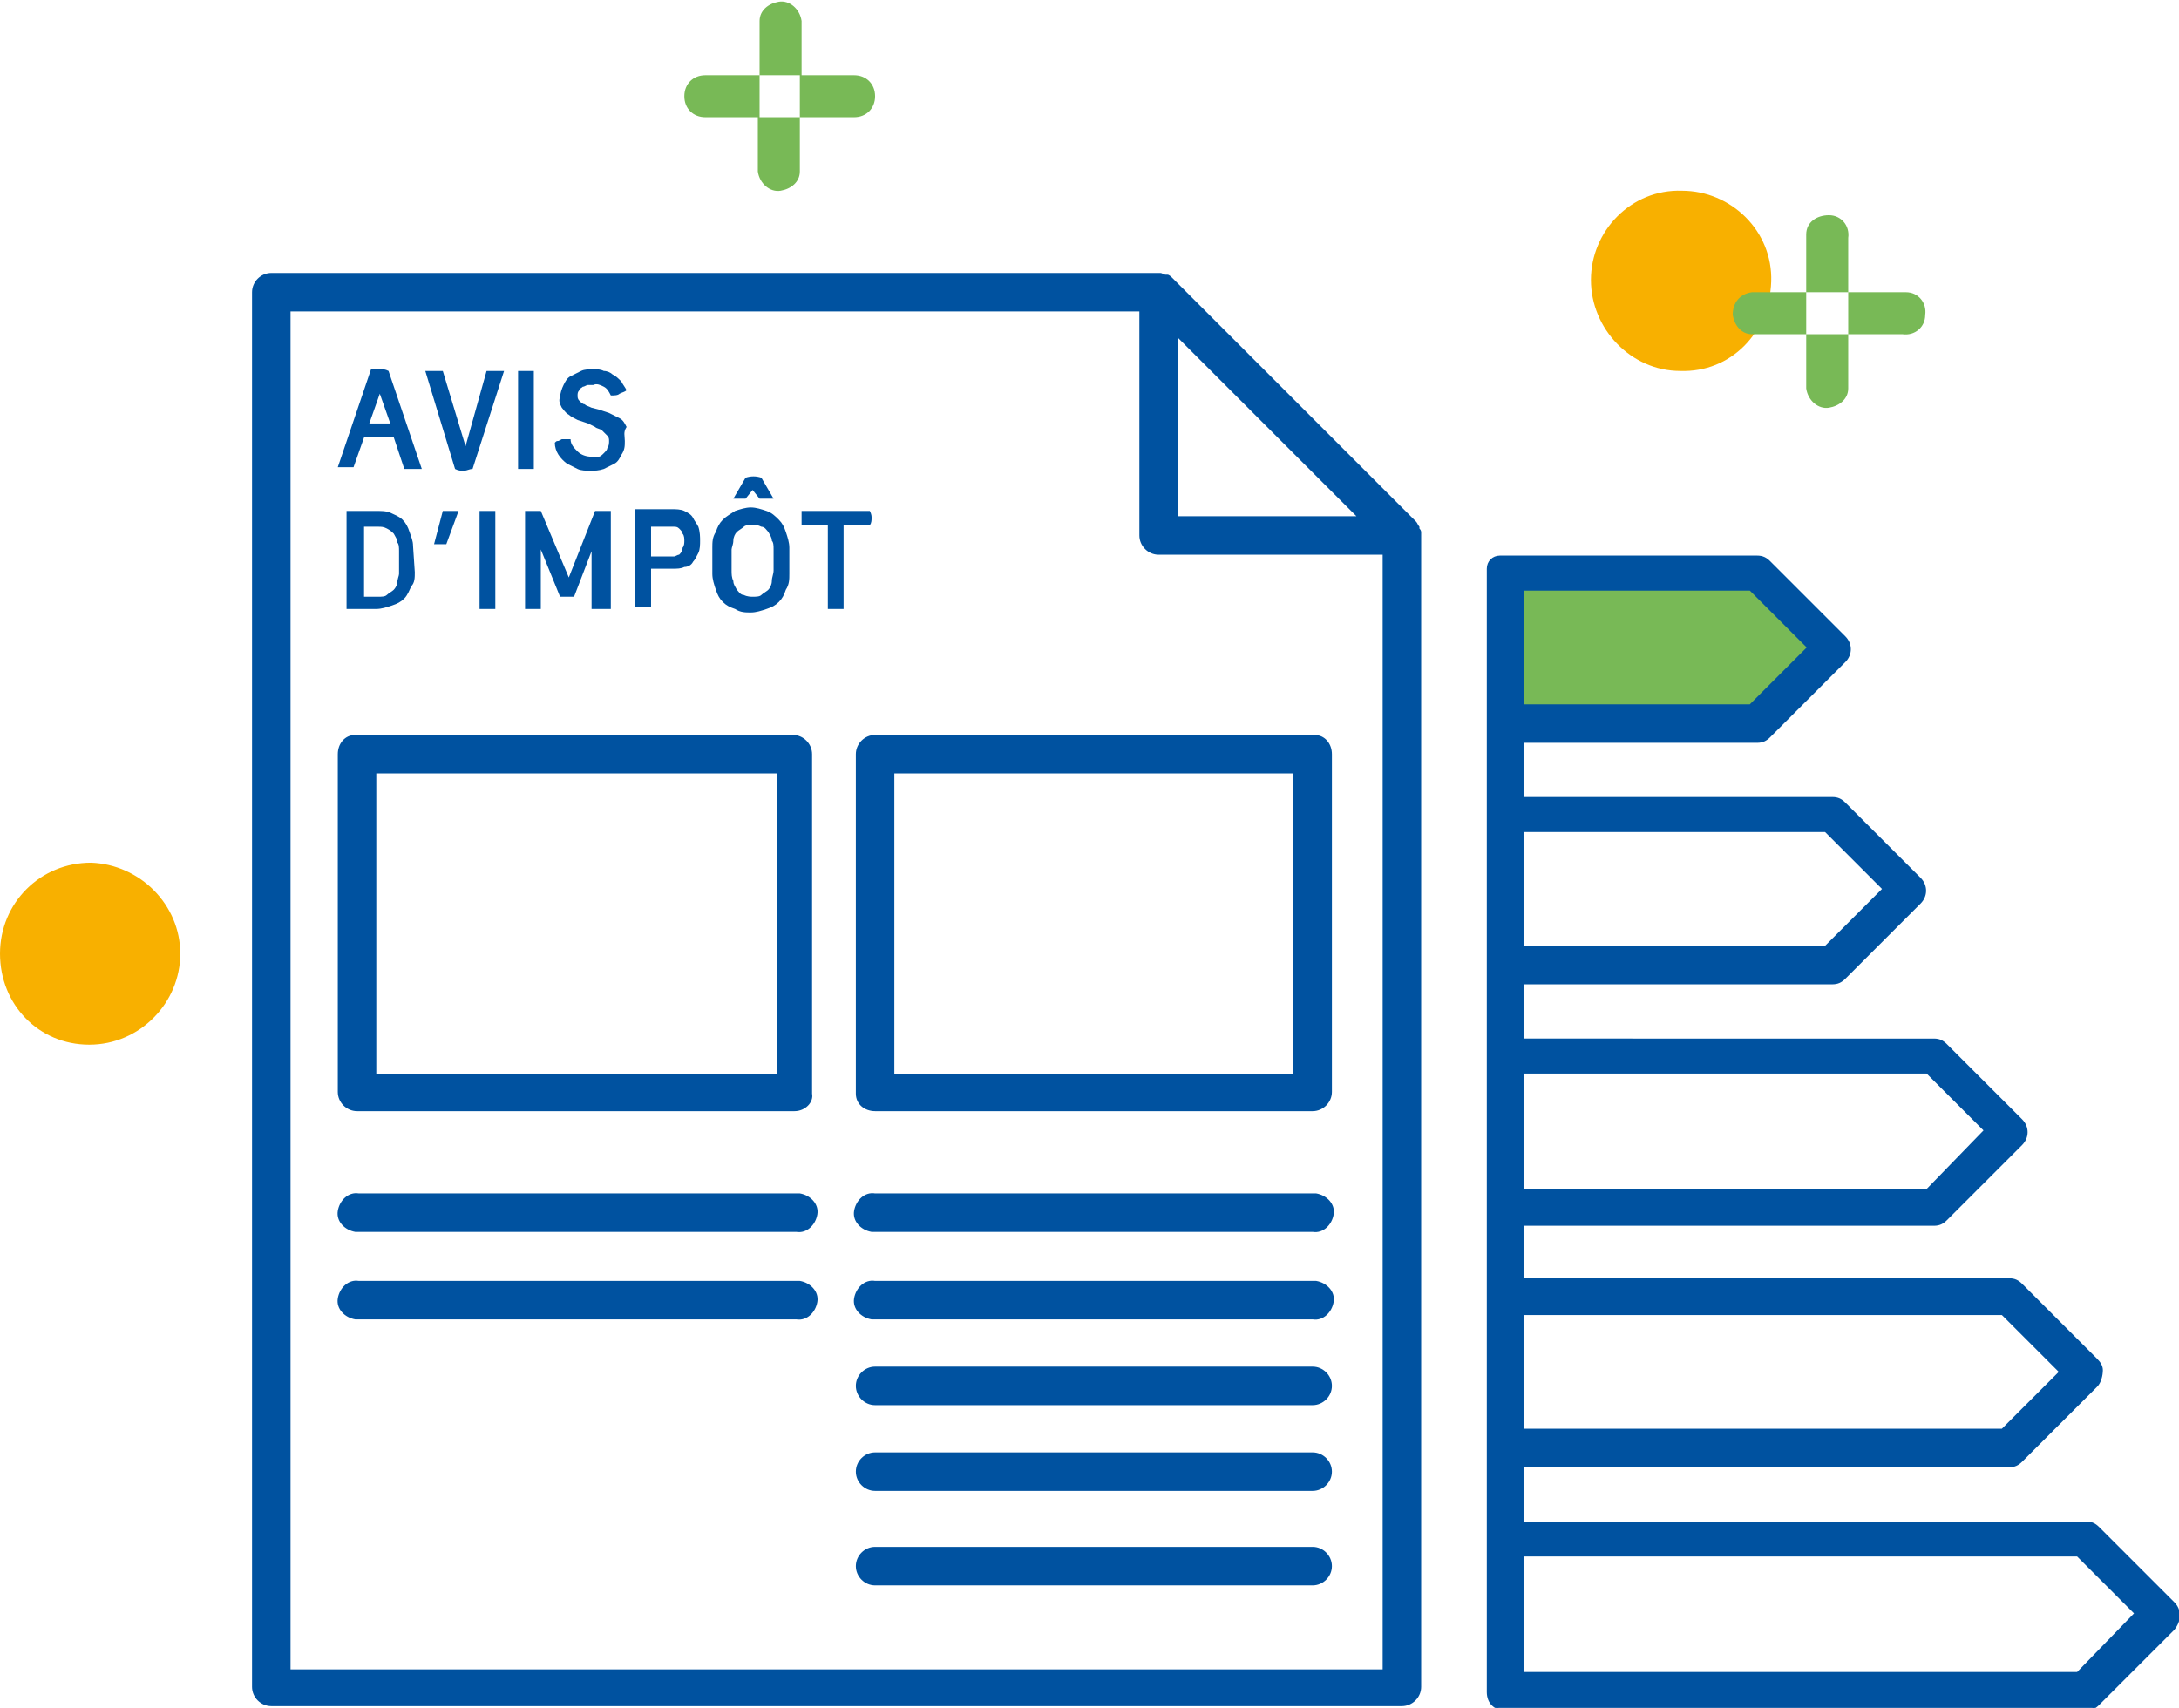 <?xml version="1.0" encoding="utf-8"?>
<!-- Generator: Adobe Illustrator 24.0.1, SVG Export Plug-In . SVG Version: 6.00 Build 0)  -->
<svg version="1.1" id="Calque_1" xmlns="http://www.w3.org/2000/svg" xmlns:xlink="http://www.w3.org/1999/xlink" x="0px" y="0px"
	 viewBox="0 0 124.5 97.6" style="enable-background:new 0 0 124.5 97.6;" xml:space="preserve">
<style type="text/css">
	.st0{fill:#F8B000;}
	.st1{fill:#78B956;}
	.st2{fill:#0052A0;}
	.st3{fill:#0052A0;stroke:#0052A0;stroke-width:0.1;stroke-miterlimit:10;}
</style>
<path class="st0" d="M90.9,16c0-2.8,2.3-5.2,5.2-5.1c2.8,0,5.2,2.3,5.1,5.2s-2.3,5.2-5.2,5.1c0,0,0,0,0,0
	C93.2,21.2,90.9,18.8,90.9,16"/>
<path class="st0" d="M10.3,54.5c0,2.8-2.3,5.2-5.2,5.2S0,57.4,0,54.5s2.3-5.2,5.2-5.2l0,0C8,49.4,10.3,51.7,10.3,54.5"/>
<path class="st1" d="M105.6,13.6c0.1-0.7-0.4-1.3-1.1-1.3s-1.3,0.4-1.3,1.1c0,0.1,0,0.1,0,0.2v3.1h2.4V13.6z M103.2,22.2
	c0.1,0.7,0.7,1.2,1.3,1.1c0.6-0.1,1.1-0.5,1.1-1.1v-3.1h-2.4V22.2z M100.1,19.1h3.1v-2.4h-3.1C99.4,16.8,99,17.3,99,18
	C99.1,18.6,99.5,19.1,100.1,19.1 M108.7,19.1c0.7,0.1,1.3-0.4,1.3-1.1c0.1-0.7-0.4-1.3-1.1-1.3c-0.1,0-0.1,0-0.2,0h-3.1v2.4H108.7z"
	/>
<path class="st1" d="M43.3,9.8c0.1,0.7,0.7,1.2,1.3,1.1c0.6-0.1,1.1-0.5,1.1-1.1V6.7h-2.4V9.8z M45.8,1.2c-0.1-0.7-0.7-1.2-1.3-1.1
	c-0.6,0.1-1.1,0.5-1.1,1.1v3.1h2.4V1.2z M48.8,4.3h-3.1v2.4h3.1c0.7,0,1.2-0.5,1.2-1.2S49.5,4.3,48.8,4.3
	C48.8,4.3,48.8,4.3,48.8,4.3 M40.3,4.3c-0.7,0-1.2,0.5-1.2,1.2s0.5,1.2,1.2,1.2c0,0,0,0,0,0h3.1V4.3H40.3z"/>
<polygon class="st1" points="103.7,37.1 100,41.5 87.1,42.2 85.6,33 100.6,33 "/>
<path class="st2" d="M23.1,26.8L22.5,25h-1.7l-0.6,1.7h-0.9l1.9-5.6c0.1,0,0.2,0,0.3,0h0.2c0.2,0,0.3,0,0.5,0.1l1.9,5.6L23.1,26.8z
	 M21.7,22.5l-0.6,1.7h1.2L21.7,22.5z M27,26.8c-0.2,0-0.3,0.1-0.5,0.1c-0.2,0-0.3,0-0.5-0.1l-1.7-5.6h1l1.3,4.3l1.2-4.3h1L27,26.8z
	 M29.6,26.8v-5.6h0.9v5.6H29.6z M35.7,25.2c0,0.3,0,0.5-0.2,0.8c-0.1,0.2-0.2,0.4-0.4,0.5c-0.2,0.1-0.4,0.2-0.6,0.3
	c-0.3,0.1-0.5,0.1-0.8,0.1c-0.2,0-0.5,0-0.7-0.1c-0.2-0.1-0.4-0.2-0.6-0.3c-0.4-0.3-0.7-0.7-0.7-1.2c0.1-0.1,0.1-0.1,0.2-0.1
	l0.2-0.1c0.1,0,0.1,0,0.2,0h0.3c0,0.3,0.2,0.5,0.4,0.7c0.2,0.2,0.5,0.3,0.8,0.3c0.1,0,0.3,0,0.4,0c0.1,0,0.2-0.1,0.3-0.2
	c0.1-0.1,0.2-0.2,0.2-0.3c0.1-0.1,0.1-0.3,0.1-0.4c0-0.1,0-0.2-0.1-0.3c-0.1-0.1-0.2-0.2-0.3-0.3c-0.1-0.1-0.3-0.1-0.4-0.2l-0.4-0.2
	l-0.6-0.2c-0.2-0.1-0.4-0.2-0.5-0.3c-0.2-0.1-0.3-0.3-0.4-0.4c-0.1-0.2-0.2-0.4-0.1-0.6c0-0.2,0.1-0.5,0.2-0.7
	c0.1-0.2,0.2-0.4,0.4-0.5c0.2-0.1,0.4-0.2,0.6-0.3c0.2-0.1,0.5-0.1,0.7-0.1c0.2,0,0.4,0,0.6,0.1c0.2,0,0.4,0.1,0.5,0.2
	c0.2,0.1,0.3,0.2,0.5,0.4c0.1,0.2,0.2,0.3,0.3,0.5c-0.1,0.1-0.2,0.1-0.4,0.2c-0.1,0.1-0.3,0.1-0.5,0.1c-0.1-0.2-0.2-0.4-0.4-0.5
	c-0.2-0.1-0.4-0.2-0.6-0.1c-0.1,0-0.2,0-0.3,0c-0.1,0-0.2,0.1-0.3,0.1c-0.1,0.1-0.2,0.1-0.2,0.2c-0.1,0.1-0.1,0.2-0.1,0.3
	c0,0.1,0,0.2,0.1,0.3c0.1,0.1,0.2,0.2,0.3,0.2c0.1,0.1,0.2,0.1,0.4,0.2l0.4,0.1l0.6,0.2c0.2,0.1,0.4,0.2,0.6,0.3
	c0.2,0.1,0.3,0.3,0.4,0.5C35.6,24.7,35.7,24.9,35.7,25.2z M23.7,32.7c0,0.3,0,0.6-0.2,0.8c-0.1,0.2-0.2,0.5-0.4,0.7
	c-0.2,0.2-0.4,0.3-0.7,0.4c-0.3,0.1-0.6,0.2-0.9,0.2h-1.7v-5.6h1.7c0.3,0,0.6,0,0.8,0.1c0.2,0.1,0.5,0.2,0.7,0.4
	c0.2,0.2,0.3,0.4,0.4,0.7c0.1,0.3,0.2,0.5,0.2,0.8L23.7,32.7z M22.8,31.5c0-0.2,0-0.4-0.1-0.5c0-0.2-0.1-0.3-0.2-0.5
	c-0.1-0.1-0.2-0.2-0.4-0.3c-0.2-0.1-0.3-0.1-0.5-0.1h-0.8v4h0.8c0.2,0,0.4,0,0.5-0.1c0.1-0.1,0.3-0.2,0.4-0.3
	c0.1-0.1,0.2-0.3,0.2-0.4c0-0.2,0.1-0.4,0.1-0.5L22.8,31.5z M25.5,31.1h-0.7l0.5-1.9h0.9L25.5,31.1z M27.4,34.8v-5.6h0.9v5.6H27.4z
	 M33.8,34.8v-3.3l-1,2.6h-0.2h-0.2h-0.2h-0.2l-1.1-2.7v3.4h-0.9v-5.6h0.9l1.6,3.8l1.5-3.8h0.9v5.6H33.8z M40,30.9
	c0,0.2,0,0.5-0.1,0.7c-0.1,0.2-0.2,0.4-0.3,0.5c-0.1,0.2-0.3,0.3-0.5,0.3c-0.2,0.1-0.4,0.1-0.7,0.1h-1.2v2.2h-0.9v-5.6h2.1
	c0.2,0,0.5,0,0.7,0.1c0.2,0.1,0.4,0.2,0.5,0.4c0.1,0.2,0.2,0.3,0.3,0.5C40,30.4,40,30.7,40,30.9z M39,31.3c0.1-0.1,0.1-0.3,0.1-0.4
	c0-0.1,0-0.3-0.1-0.4c0-0.1-0.1-0.2-0.2-0.3c-0.1-0.1-0.2-0.1-0.3-0.1c-0.1,0-0.2,0-0.3,0h-1v1.7h1c0.1,0,0.2,0,0.3,0
	c0.1,0,0.2-0.1,0.3-0.1C38.9,31.6,39,31.5,39,31.3z M45.1,32.8c0,0.3,0,0.6-0.2,0.9c-0.1,0.3-0.2,0.5-0.4,0.7
	c-0.2,0.2-0.4,0.3-0.7,0.4c-0.3,0.1-0.6,0.2-0.9,0.2c-0.3,0-0.6,0-0.9-0.2c-0.3-0.1-0.5-0.2-0.7-0.4c-0.2-0.2-0.3-0.4-0.4-0.7
	c-0.1-0.3-0.2-0.6-0.2-0.9v-1.5c0-0.3,0-0.6,0.2-0.9c0.1-0.3,0.2-0.5,0.4-0.7c0.2-0.2,0.4-0.3,0.7-0.5c0.3-0.1,0.6-0.2,0.9-0.2
	c0.3,0,0.6,0.1,0.9,0.2c0.3,0.1,0.5,0.3,0.7,0.5c0.2,0.2,0.3,0.4,0.4,0.7c0.1,0.3,0.2,0.6,0.2,0.9V32.8z M44.2,31.4
	c0-0.2,0-0.4-0.1-0.5c0-0.2-0.1-0.3-0.2-0.5c-0.1-0.1-0.2-0.3-0.4-0.3c-0.2-0.1-0.3-0.1-0.5-0.1c-0.2,0-0.4,0-0.5,0.1
	c-0.1,0.1-0.3,0.2-0.4,0.3c-0.1,0.1-0.2,0.3-0.2,0.5c0,0.2-0.1,0.4-0.1,0.5v1.2c0,0.2,0,0.4,0.1,0.6c0,0.2,0.1,0.3,0.2,0.5
	c0.1,0.1,0.2,0.3,0.4,0.3c0.2,0.1,0.4,0.1,0.5,0.1c0.2,0,0.4,0,0.5-0.1c0.1-0.1,0.3-0.2,0.4-0.3c0.1-0.1,0.2-0.3,0.2-0.5
	c0-0.2,0.1-0.4,0.1-0.6V31.4z M43.4,28.5L43,28l-0.4,0.5h-0.7l0.7-1.2c0.3-0.1,0.6-0.1,0.9,0l0.7,1.2L43.4,28.5z M49.8,29.6
	c0,0.1,0,0.3-0.1,0.4h-1.5v4.8h-0.9V30h-1.5c0-0.1,0-0.1,0-0.2c0-0.1,0-0.3,0-0.4c0-0.1,0-0.1,0-0.2h3.9
	C49.8,29.4,49.8,29.5,49.8,29.6z"/>
<path class="st3" d="M124.2,91.6l-4.3-4.3c-0.2-0.2-0.4-0.3-0.7-0.3H87v-3.2h27.8c0.3,0,0.5-0.1,0.7-0.3l4.3-4.3
	c0.2-0.2,0.3-0.6,0.3-0.9c0-0.2-0.1-0.4-0.3-0.6l-4.3-4.3c-0.2-0.2-0.4-0.3-0.7-0.3H87V70h23.5c0.3,0,0.5-0.1,0.7-0.3l4.3-4.3
	c0.4-0.4,0.4-1,0-1.4l-4.3-4.3c-0.2-0.2-0.4-0.3-0.7-0.3H87v-3.2h17.7c0.3,0,0.5-0.1,0.7-0.3l4.3-4.3c0.4-0.4,0.4-1,0-1.4l-4.3-4.3
	c-0.2-0.2-0.4-0.3-0.7-0.3H87v-3.2h13.4c0.3,0,0.5-0.1,0.7-0.3l4.3-4.3c0.4-0.4,0.4-1,0-1.4l-4.3-4.3c-0.2-0.2-0.4-0.3-0.7-0.3H85.7
	c-0.4,0-0.7,0.3-0.7,0.7v64.2c0,0.6,0.4,1,1,1h33.2c0.3,0,0.5-0.1,0.7-0.3l4.3-4.3C124.6,92.6,124.6,92,124.2,91.6
	C124.2,91.6,124.2,91.6,124.2,91.6z M87,33.7h13l3.3,3.3l-3.3,3.3H87V33.7z M87,47.5h17.3l3.3,3.3l-3.3,3.3H87V47.5z M87,61.3h23.1
	l3.3,3.3l-3.3,3.4H87V61.3z M87,75.1h27.4l3.3,3.3l-3.3,3.3H87V75.1z M118.7,95.6H87v-6.7h31.7l3.3,3.3L118.7,95.6z"/>
<path class="st2" d="M45.4,63.5h-25c-0.6,0-1.1-0.5-1.1-1.1c0,0,0,0,0,0V43.1c0-0.6,0.4-1.1,1-1.1c0,0,0,0,0,0h25
	c0.6,0,1.1,0.5,1.1,1.1v0v19.4C46.5,63,46,63.5,45.4,63.5 M21.5,61.4h22.9V44.2H21.5V61.4z M81.1,30.2v-0.1
	c-0.1-0.1-0.1-0.2-0.2-0.3l0,0L67,15.9l0,0c-0.1-0.1-0.2-0.2-0.3-0.2h-0.1c-0.1,0-0.2-0.1-0.3-0.1H15.5c-0.6,0-1.1,0.5-1.1,1.1
	c0,0,0,0,0,0v79.7c0,0.6,0.5,1.1,1.1,1.1h64.6c0.6,0,1.1-0.5,1.1-1.1c0,0,0,0,0,0V30.5c0,0,0,0,0-0.1C81.2,30.4,81.2,30.3,81.1,30.2
	z M77.5,29.5H67.3V19.3l4.9,4.9L77.5,29.5z M16.6,95.3V17.8h48.5v12.8c0,0.6,0.5,1.1,1.1,1.1H79v63.7H16.6z M50,63.5h25
	c0.6,0,1.1-0.5,1.1-1.1c0,0,0,0,0,0V43.1c0-0.6-0.4-1.1-1-1.1c0,0,0,0,0,0H50c-0.6,0-1.1,0.5-1.1,1.1c0,0,0,0,0,0v19.4
	C48.9,63.1,49.4,63.5,50,63.5L50,63.5z M51.1,44.2h22.8v17.2H51.1L51.1,44.2z M75,68.2H50c-0.6-0.1-1.1,0.4-1.2,1
	c-0.1,0.6,0.4,1.1,1,1.2c0.1,0,0.1,0,0.2,0h25c0.6,0.1,1.1-0.4,1.2-1s-0.4-1.1-1-1.2C75.1,68.2,75.1,68.2,75,68.2z M20.5,70.4h25
	c0.6,0.1,1.1-0.4,1.2-1c0.1-0.6-0.4-1.1-1-1.2c-0.1,0-0.1,0-0.2,0h-25c-0.6-0.1-1.1,0.4-1.2,1c-0.1,0.6,0.4,1.1,1,1.2
	C20.3,70.4,20.4,70.4,20.5,70.4z M75,73.2H50c-0.6-0.1-1.1,0.4-1.2,1c-0.1,0.6,0.4,1.1,1,1.2c0.1,0,0.1,0,0.2,0h25
	c0.6,0.1,1.1-0.4,1.2-1s-0.4-1.1-1-1.2C75.1,73.2,75.1,73.2,75,73.2z M45.5,73.2h-25c-0.6-0.1-1.1,0.4-1.2,1c-0.1,0.6,0.4,1.1,1,1.2
	c0.1,0,0.1,0,0.2,0h25c0.6,0.1,1.1-0.4,1.2-1c0.1-0.6-0.4-1.1-1-1.2C45.6,73.2,45.6,73.2,45.5,73.2z M75,78.1H50
	c-0.6,0-1.1,0.5-1.1,1.1c0,0.6,0.5,1.1,1.1,1.1h25c0.6,0,1.1-0.5,1.1-1.1C76.1,78.6,75.6,78.1,75,78.1z M75,83H50
	c-0.6,0-1.1,0.5-1.1,1.1c0,0.6,0.5,1.1,1.1,1.1h25c0.6,0,1.1-0.5,1.1-1.1C76.1,83.5,75.6,83,75,83z M75,88.4H50
	c-0.6,0-1.1,0.5-1.1,1.1c0,0.6,0.5,1.1,1.1,1.1h25c0.6,0,1.1-0.5,1.1-1.1C76.1,88.9,75.6,88.4,75,88.4z"/>
</svg>
